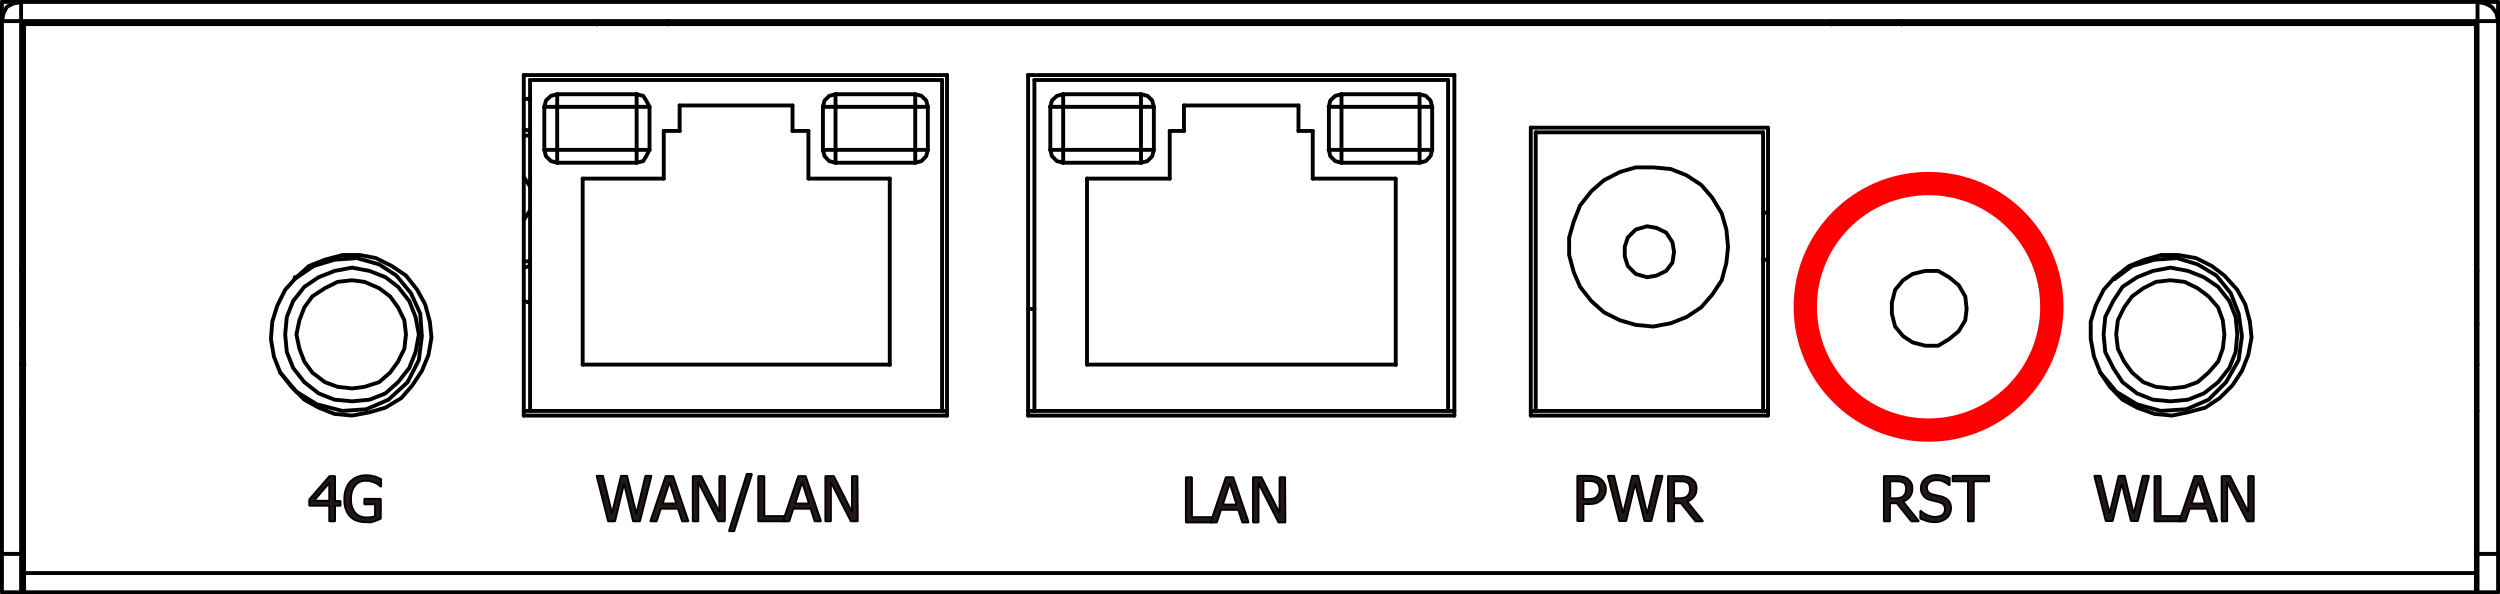 <?xml version="1.0" encoding="utf-8"?>
<!-- Generator: Adobe Illustrator 28.0.0, SVG Export Plug-In . SVG Version: 6.00 Build 0)  -->
<svg version="1.1" id="_レイヤー_2" xmlns="http://www.w3.org/2000/svg" xmlns:xlink="http://www.w3.org/1999/xlink" x="0px"
	 y="0px" viewBox="0 0 912.6 216.9" style="enable-background:new 0 0 912.6 216.9;" xml:space="preserve">
<style type="text/css">
	.st0{fill:none;stroke:#000000;stroke-width:1.42;stroke-linecap:round;stroke-linejoin:round;}
	
		.st1{fill-rule:evenodd;clip-rule:evenodd;fill:#231815;stroke:#000000;stroke-width:0.709;stroke-linejoin:bevel;stroke-miterlimit:22.926;}
	.st2{fill:none;stroke:#FF0000;stroke-width:8.504;stroke-miterlimit:10;}
</style>
<g id="_レイヤー_1-2">
	<line class="st0" x1="0.7" y1="216.2" x2="0.7" y2="0.7"/>
	<polyline class="st0" points="7.7,0.7 7.7,7.7 7.7,216.2 	"/>
	<path class="st0" d="M694.1,7.7v1.2 M668.6,7.7v1.2 M645.4,46.6v105.1 M643.6,48.3V150 M560.6,150V48.3 M558.8,151.7V46.6
		 M530.9,27.4v124.3 M528.6,150V29.2 M522.8,54.7V39 M518.2,59.4v-25 M509.5,65.2v68 M489.7,59.4v-25 M485.1,39.1v15.7 M479.2,47.8
		v17.4 M474,38.5v9.3 M432.2,47.8v-9.3 M427,65.2V47.8 M421.2,54.7V39.1 M416.5,59.4v-25 M107.6,101.8v-0.6 M396.8,133.1V65.2
		 M388.1,59.4v-25 M383.4,39v15.7 M377.6,29.2V150 M375.3,151.7V27.4 M8.3,99.4l-0.6-0.6 M345.7,27.4v124.3 M343.9,150V29.2
		 M338.7,54.7V39 M334.1,59.4v-25 M324.8,65.2v68 M305,59.4v-25 M300.4,39.1v15.7 M295.1,47.8v17.4 M8.3,117.4L7.7,118 M289.3,38.5
		v9.3 M248.1,47.8v-9.3 M244,7.7v1.2 M242.3,65.2V47.8 M237.1,54.7V39 M232.4,59.4v-25 M217.9,7.7v1.2 M212.7,133.1V65.2
		 M203.4,59.4v-25 M198.7,39.1v15.7 M193.5,29.2V150 M191.2,151.7V27.4 M8.8,8.8v207.3 M8.3,99.4v18"/>
	<polyline class="st0" points="0.7,216.2 7.7,216.2 904.4,216.2 911.9,216.2 	"/>
	<path class="st0" d="M903.8,117.4v-18 M903.8,216.2V8.8 M771.4,101.8h0.6 M191.2,109.9l2.3,0.6 M7.7,133.1h1.2 M324.8,133.1H212.7
		 M509.5,133.1H396.8 M904.4,133.1h-0.6 M903.8,150h0.6 M558.8,150h86.5 M375.3,150h155.6 M191.2,150h154.5 M8.8,150H7.7
		 M345.7,151.7H191.2 M530.9,151.7H375.3 M645.3,151.7h-86.5 M903.8,99.4l0.6-0.6 M904.4,202.2h7.5 M7.7,202.2h-7 M8.8,209.2h894.9"
		/>
	<polyline class="st0" points="904.4,0.7 904.4,7.7 904.4,216.2 	"/>
	<path class="st0" d="M911.9,7.7h-7.5 M903.8,8.8H8.8 M375.3,27.4h155.6 M191.2,27.4h154.5 M343.9,29.2H193.5 M528.6,29.2h-151
		 M232.4,34.4h-29 M334,34.4h-29 M416.5,34.4H388 M518.1,34.4h-28.5 M432.2,38.5H474 M248.1,38.5h41.2 M485,39h37.8 M383.4,39h37.8
		 M300.4,39h38.3 M198.7,39H237 M558.8,46.6h86.5 M474,47.8h5.2 M427,47.8h5.2 M289.3,47.8h5.8 M242.3,47.8h5.8 M643.6,48.3h-83
		 M485,54.7h37.8 M383.4,54.7h37.8 M300.4,54.7h38.3 M198.7,54.7H237 M489.7,59.4h28.5 M388.1,59.4h28.5 M305,59.4h29 M203.4,59.4
		h29 M903.8,117.5l0.6,0.6 M193.5,36.1h-2.3 M191.2,95.4h2.3 M479.2,65.2h30.2 M396.8,65.2H427 M295.2,65.2h29.6 M212.7,65.2h29.6
		 M643.6,94.8h1.7 M903.8,99.4v-0.6 M8.8,99.4H8.3 M903.8,117.4v-0.6 M8.8,117.4H8.3 M911.9,216.2V0.7"/>
	<polyline class="st0" points="0.7,7.7 7.7,7.7 904.4,7.7 	"/>
	<line class="st0" x1="0.7" y1="0.7" x2="911.9" y2="0.7"/>
	<line class="st0" x1="193.5" y1="49.5" x2="191.2" y2="49.5"/>
	<polygon class="st0" points="102.3,136 106.4,141.2 111.1,145.9 116.3,148.8 122.1,151.1 128.5,151.7 134.9,150.5 140.7,148.8 
		146.5,145.3 150.5,140.7 154,135.4 156.4,129.6 157.5,123.2 156.9,117.4 155.2,111.1 152.3,105.8 148.2,100.6 143,97.1 137.2,94.2 
		131.4,93.1 125,93.1 118.6,94.8 112.8,97.1 108.2,101.2 104.1,105.8 101.2,111.6 99.4,117.4 98.9,123.8 100,130.2 	"/>
	<path class="st0" d="M193.5,47.8l-2.3-0.6 M191.2,97.7l2.3-0.6"/>
	<polygon class="st0" points="152.9,122.1 151.7,115.7 149.4,109.9 145.3,104.7 140.7,101.2 134.9,98.9 128.5,97.7 122.1,98.9 
		116.3,101.2 111.1,104.7 107,109.9 104.7,115.7 104.1,122.1 104.7,128.5 107,134.3 111.1,139.5 116.3,143.6 122.1,145.9 
		128.5,146.5 134.9,145.9 140.7,143.6 145.3,139.5 149.4,134.3 151.7,128.5 	"/>
	<polygon class="st0" points="148.2,122.1 147.6,116.9 145.3,112.2 142.4,108.2 138.4,105.2 133.1,102.9 128.5,102.3 123.2,102.9 
		118.6,105.2 114,108.2 111.1,112.2 109.3,116.9 108.2,122.1 109.3,127.3 111.1,132 114,136 118.6,139.5 123.2,141.2 128.5,141.8 
		133.1,141.2 138.4,139.5 142.4,136 145.3,132 147.6,127.3 	"/>
	<path class="st0" d="M191.2,80.3l2.3-3.5 M193.5,68.1l-2.3-3.5 M377.6,112.8h-2.3"/>
	<polyline class="st0" points="7.7,0.7 4.8,1.3 2.5,2.5 1.3,4.8 0.7,7.7 	"/>
	<polyline class="st0" points="416.5,59.4 418.9,58.8 420.6,57 421.2,54.7 	"/>
	<polyline class="st0" points="421.2,39 420.6,36.7 418.9,35 416.5,34.4 	"/>
	<polyline class="st0" points="388.1,34.4 385.8,35 384,36.7 383.4,39 	"/>
	<polyline class="st0" points="383.4,54.7 384,57 385.8,58.8 388.1,59.4 	"/>
	<polyline class="st0" points="334.1,59.4 336.4,58.8 338.1,57 338.7,54.7 	"/>
	<polyline class="st0" points="338.7,39 338.1,36.7 336.4,35 334.1,34.4 	"/>
	<polyline class="st0" points="305,34.4 302.7,35 301,36.7 300.4,39 	"/>
	<polyline class="st0" points="300.4,54.7 301,57 302.7,58.8 305,59.4 	"/>
	<polyline class="st0" points="232.4,59.4 234.8,58.8 235.9,57 237.1,54.7 	"/>
	<polyline class="st0" points="237.1,39 235.9,36.7 234.8,35 232.4,34.4 	"/>
	<polyline class="st0" points="203.4,34.4 201.1,35 199.3,36.7 198.7,39 	"/>
	<polyline class="st0" points="198.7,54.7 199.3,57 201.1,58.8 203.4,59.4 	"/>
	<polygon class="st0" points="766.7,136 770.2,141.2 774.8,145.9 780.1,148.8 786.5,151.1 792.8,151.7 798.7,150.5 805,148.8 
		810.3,145.3 814.9,140.7 818.4,135.4 820.7,129.6 821.9,123.2 821.3,117.4 819.6,111.1 816.7,105.8 812,100.6 807.4,97.1 
		801.6,94.2 795.2,93.1 788.8,93.1 783,94.8 777.2,97.1 772,101.2 767.9,105.8 765,111.6 763.2,117.4 763.2,123.8 764.4,130.2 	"/>
	<polygon class="st0" points="630.8,90.1 630.2,83.8 628.5,77.9 625,72.1 621,67.5 615.7,64 609.9,61.7 603.5,61.1 597.1,61.1 
		591.3,62.8 585.5,65.8 580.9,69.8 576.8,75 574.5,80.8 572.8,86.7 572.8,93.1 574.5,99.4 576.8,104.7 580.9,109.9 585.5,114 
		591.3,116.9 597.1,118.6 603.5,119.2 609.9,118 615.7,115.7 621,112.2 625,107.6 628.5,102.3 630.2,95.9 	"/>
	<polygon class="st0" points="816.7,122.1 816.1,115.7 813.8,109.9 809.7,104.7 804.5,101.2 798.7,98.9 792.3,97.7 785.9,98.9 
		780.1,101.2 774.8,104.7 771.4,109.9 768.5,115.7 767.9,122.1 768.5,128.5 771.4,134.3 774.8,139.5 780.1,143.6 785.9,145.9 
		792.3,146.5 798.7,145.9 804.5,143.6 809.7,139.5 813.8,134.3 816.1,128.5 	"/>
	<polygon class="st0" points="812,122.1 811.4,116.9 809.7,112.2 806.2,108.2 802.2,105.2 797.5,102.9 792.3,102.3 787,102.9 
		782.4,105.2 778.3,108.2 775.4,112.2 773.1,116.9 772.5,122.1 773.1,127.3 775.4,132 778.3,136 782.4,139.5 787,141.2 792.3,141.8 
		797.5,141.2 802.2,139.5 806.2,136 809.7,132 811.4,127.3 	"/>
	<line class="st0" x1="645.3" y1="77.4" x2="643.6" y2="77.9"/>
	<polygon class="st0" points="717.9,112.8 717.4,108.2 715,104.1 711.5,101.2 707.5,98.9 702.8,98.9 698.2,100 694.7,102.3 
		691.8,105.8 690.6,110.5 690.6,114.5 691.8,119.2 694.7,122.7 698.2,125 702.8,126.2 707.5,126.2 711.5,123.8 715,120.9 
		717.4,116.9 	"/>
	<polygon class="st0" points="611.1,91.9 610.5,88.4 608.2,84.9 604.7,83.2 601.2,82.6 597.1,83.8 594.2,86.7 593.1,90.1 
		593.1,93.6 594.2,97.1 597.1,100 601.2,101.2 604.7,100.6 608.2,98.9 610.5,95.9 	"/>
	<polyline class="st0" points="911.9,7.7 911.3,4.8 909.6,2.5 907.3,1.3 904.4,0.7 	"/>
	<polyline class="st0" points="518.2,59.4 520.5,58.8 522.2,57 522.8,54.7 	"/>
	<polyline class="st0" points="522.8,39 522.2,36.7 520.5,35 518.2,34.4 	"/>
	<polyline class="st0" points="489.7,34.4 487.4,35 485.6,36.7 485.1,39 	"/>
	<polyline class="st0" points="485.1,54.7 485.6,57 487.4,58.8 489.7,59.4 	"/>
	<polyline class="st0" points="102.3,136 108.2,143 115.7,147.6 125,150 133.7,149.4 141.8,145.9 148.8,139.5 152.9,131.4 
		154,122.7 153.4,114.5 150,107 144.7,100.6 138.4,96.5 130.2,94.2 122.1,94.8 114.5,97.1 107.6,101.8 	"/>
	<polyline class="st0" points="766.7,136 772.5,143 780.1,147.6 788.8,150 798.1,149.4 806.2,145.9 812.6,139.5 817.2,131.4 
		818.4,122.7 817.2,114.5 814.3,107 809.1,100.6 802.2,96.5 794.6,94.2 786.5,94.8 778.3,97.1 772,101.8 	"/>
</g>
<g>
	<path class="st1" d="M784.5,173.7l-4.1,16.5h-2.5l-3.4-13.7l-3.3,13.7h-2.5l-4.2-16.5h2.3l3.3,13.7l3.3-13.7h2.2l3.3,13.9l3.3-13.9
		H784.5L784.5,173.7z M796.1,190.3h-9.6v-16.5h2.2v14.6h7.4L796.1,190.3L796.1,190.3z"/>
	<path class="st1" d="M795.5,190.3l5.6-16.5h2.7l5.6,16.5h-2.3l-1.5-4.6h-6.3l-1.5,4.6H795.5L795.5,190.3z M805,183.8l-2.5-7.8
		l-2.5,7.8H805L805,183.8z M822.8,190.3h-2.5L813,176v14.3h-2v-16.5h3.1l6.6,13.1v-13.1h2v16.5H822.8z"/>
	<polygon class="st1" points="237.8,173.7 233.6,190.3 231.1,190.3 227.8,176.5 224.5,190.3 222,190.3 217.8,173.7 220.1,173.7 
		223.4,187.4 226.7,173.7 228.9,173.7 232.3,187.6 235.6,173.7 	"/>
	<path class="st1" d="M237.4,190.3l5.6-16.5h2.7l5.6,16.5H249l-1.5-4.6h-6.3l-1.5,4.6H237.4L237.4,190.3z M246.9,183.8l-2.5-7.8
		l-2.5,7.8H246.9L246.9,183.8z M264.7,190.3h-2.5l-7.3-14.3v14.3h-2v-16.5h3.1l6.6,13.1v-13.1h2v16.5H264.7z M274.5,173l-6.5,20.9
		h-1.9l6.5-20.9H274.5L274.5,173z M286.4,190.3h-9.6v-16.5h2.2v14.6h7.4V190.3z"/>
	<path class="st1" d="M285.8,190.3l5.6-16.5h2.7l5.6,16.5h-2.3l-1.5-4.6h-6.3l-1.5,4.6H285.8L285.8,190.3z M295.3,183.8l-2.5-7.8
		l-2.5,7.8H295.3L295.3,183.8z M313.1,190.3h-2.5l-7.3-14.3v14.3h-2v-16.5h3.1l6.6,13.1v-13.1h2L313.1,190.3L313.1,190.3z"/>
	<path class="st1" d="M586.2,178.7c0,0.7-0.1,1.4-0.4,2c-0.3,0.6-0.6,1.2-1,1.6c-0.6,0.5-1.2,1-2,1.3s-1.8,0.4-2.9,0.4H578v6.2h-2.2
		v-16.5h4.1c1,0,1.8,0.1,2.5,0.3s1.3,0.4,1.8,0.8c0.6,0.4,1.1,1,1.4,1.6C586,177,586.2,177.8,586.2,178.7L586.2,178.7z M583.9,178.7
		c0-0.5-0.1-1-0.3-1.5c-0.2-0.4-0.5-0.8-0.9-1c-0.3-0.3-0.8-0.4-1.2-0.5c-0.5-0.1-1-0.1-1.7-0.1H578v6.6h1.5c0.9,0,1.6-0.1,2.1-0.2
		c0.5-0.1,1-0.4,1.3-0.8c0.3-0.3,0.6-0.7,0.7-1.1C583.9,179.7,583.9,179.3,583.9,178.7L583.9,178.7z M606.9,173.7l-4.1,16.5h-2.5
		l-3.4-13.7l-3.3,13.7h-2.5l-4.2-16.5h2.3l3.3,13.7l3.3-13.7h2.2l3.3,13.9l3.3-13.9H606.9L606.9,173.7z M621.7,190.3h-2.8l-5.3-6.6
		h-2.5v6.6h-2.2v-16.5h4.3c0.9,0,1.7,0,2.4,0.2c0.6,0.1,1.3,0.3,1.8,0.7c0.6,0.4,1,0.9,1.4,1.4c0.3,0.6,0.5,1.3,0.5,2.2
		c0,1.2-0.3,2.2-0.9,3c-0.6,0.8-1.5,1.4-2.5,1.8L621.7,190.3L621.7,190.3z M616.9,178.4c0-0.5-0.1-0.9-0.2-1.3
		c-0.2-0.4-0.4-0.7-0.8-0.9c-0.3-0.2-0.7-0.4-1.1-0.4c-0.4-0.1-0.9-0.1-1.5-0.1h-2.2v6.2h1.9c0.6,0,1.2-0.1,1.7-0.2
		c0.5-0.1,0.9-0.3,1.3-0.7c0.3-0.3,0.5-0.7,0.7-1.1C616.9,179.5,616.9,179,616.9,178.4z"/>
	<path class="st1" d="M700.5,190.3h-2.8l-5.3-6.6h-2.5v6.6h-2.2v-16.5h4.3c0.9,0,1.7,0,2.4,0.2c0.6,0.1,1.3,0.3,1.8,0.7
		c0.6,0.4,1,0.9,1.4,1.4c0.3,0.6,0.5,1.3,0.5,2.2c0,1.2-0.3,2.2-0.9,3c-0.6,0.8-1.5,1.4-2.5,1.8L700.5,190.3L700.5,190.3z
		 M695.8,178.4c0-0.5-0.1-0.9-0.2-1.3c-0.2-0.4-0.4-0.7-0.8-0.9c-0.3-0.2-0.7-0.4-1.1-0.4c-0.4-0.1-0.9-0.1-1.5-0.1H690v6.2h1.9
		c0.6,0,1.2-0.1,1.7-0.2c0.5-0.1,0.9-0.3,1.3-0.7c0.3-0.3,0.5-0.7,0.7-1.1C695.7,179.5,695.8,179,695.8,178.4L695.8,178.4z
		 M706.5,190.6c-1.2,0-2.2-0.1-3.1-0.4c-0.8-0.3-1.6-0.6-2.4-0.9v-2.8h0.2c0.7,0.7,1.5,1.2,2.5,1.6c0.9,0.4,1.8,0.6,2.6,0.6
		c1.2,0,2.1-0.3,2.8-0.8c0.6-0.5,0.9-1.2,0.9-2c0-0.7-0.2-1.2-0.5-1.6c-0.3-0.4-0.8-0.7-1.5-0.9c-0.5-0.2-1-0.3-1.4-0.4
		c-0.4-0.1-1-0.2-1.6-0.4c-0.6-0.1-1.1-0.3-1.5-0.5c-0.5-0.2-0.8-0.5-1.2-0.9c-0.3-0.4-0.6-0.8-0.8-1.3s-0.3-1.1-0.3-1.7
		c0-1.3,0.5-2.5,1.6-3.4s2.4-1.4,4-1.4c0.9,0,1.8,0.1,2.6,0.3s1.6,0.5,2.3,0.8v2.6h-0.2c-0.5-0.5-1.2-0.9-2-1.3
		c-0.8-0.4-1.7-0.5-2.6-0.5c-1,0-1.8,0.2-2.5,0.7c-0.6,0.5-1,1.1-1,1.9c0,0.7,0.2,1.3,0.5,1.7c0.4,0.4,0.9,0.7,1.6,0.9
		c0.5,0.1,1,0.3,1.7,0.4c0.7,0.2,1.2,0.3,1.7,0.4c1.1,0.4,2,0.9,2.5,1.6c0.5,0.7,0.8,1.6,0.8,2.6c0,0.6-0.1,1.3-0.4,1.9
		c-0.3,0.6-0.6,1.2-1.1,1.6c-0.5,0.5-1.1,0.8-1.8,1.1C708.3,190.4,707.5,190.6,706.5,190.6L706.5,190.6z M718.4,190.3v-14.6h-5.6v-2
		h13.3v2h-5.6v14.6H718.4z"/>
	<path class="st1" d="M124.3,184.6h-2v5.7h-2.1v-5.7h-7.3v-2.3l7.4-8.5h2v9.1h2V184.6L124.3,184.6z M120.2,182.8v-6.5l-5.6,6.5
		H120.2L120.2,182.8z M133.5,190.6c-1.2,0-2.3-0.2-3.2-0.5c-1-0.3-1.8-0.9-2.5-1.6c-0.7-0.7-1.2-1.6-1.6-2.7
		c-0.4-1.1-0.5-2.3-0.5-3.7c0-1.3,0.2-2.5,0.6-3.6s0.9-2,1.6-2.7c0.7-0.7,1.5-1.3,2.5-1.7s2-0.6,3.2-0.6c0.6,0,1.1,0,1.6,0.1
		s1,0.2,1.5,0.3c0.4,0.1,0.8,0.3,1.3,0.5s0.8,0.4,1.1,0.5v2.7h-0.2c-0.3-0.2-0.6-0.5-0.8-0.7c-0.3-0.2-0.7-0.5-1.3-0.7
		c-0.4-0.2-1-0.4-1.5-0.5c-0.6-0.2-1.2-0.2-1.9-0.2c-1.6,0-2.9,0.6-3.8,1.8c-1,1.2-1.5,2.8-1.5,4.8c0,1.1,0.1,2.1,0.4,2.9
		c0.3,0.8,0.6,1.5,1.1,2.1s1,1,1.7,1.3s1.4,0.5,2.3,0.5c0.6,0,1.2,0,1.8-0.1s1.1-0.2,1.5-0.4v-4.3H133v-2h6v7.2
		c-0.3,0.1-0.7,0.3-1.1,0.5c-0.5,0.2-0.9,0.4-1.3,0.5c-0.5,0.2-1,0.3-1.5,0.4C134.6,190.6,134.1,190.6,133.5,190.6z"/>
	<polygon class="st1" points="442.5,190.7 432.9,190.7 432.9,174.2 435.1,174.2 435.1,188.8 442.5,188.8 	"/>
	<path class="st1" d="M441.9,190.7l5.6-16.5h2.7l5.6,16.5h-2.3l-1.5-4.6h-6.3l-1.5,4.6H441.9L441.9,190.7z M451.4,184.2l-2.5-7.8
		l-2.5,7.8H451.4L451.4,184.2z M469.2,190.7h-2.5l-7.3-14.3v14.3h-2v-16.5h3.1l6.6,13.1v-13.1h2L469.2,190.7L469.2,190.7z"/>
</g>
<circle class="st2" cx="704" cy="112" r="45"/>
</svg>
